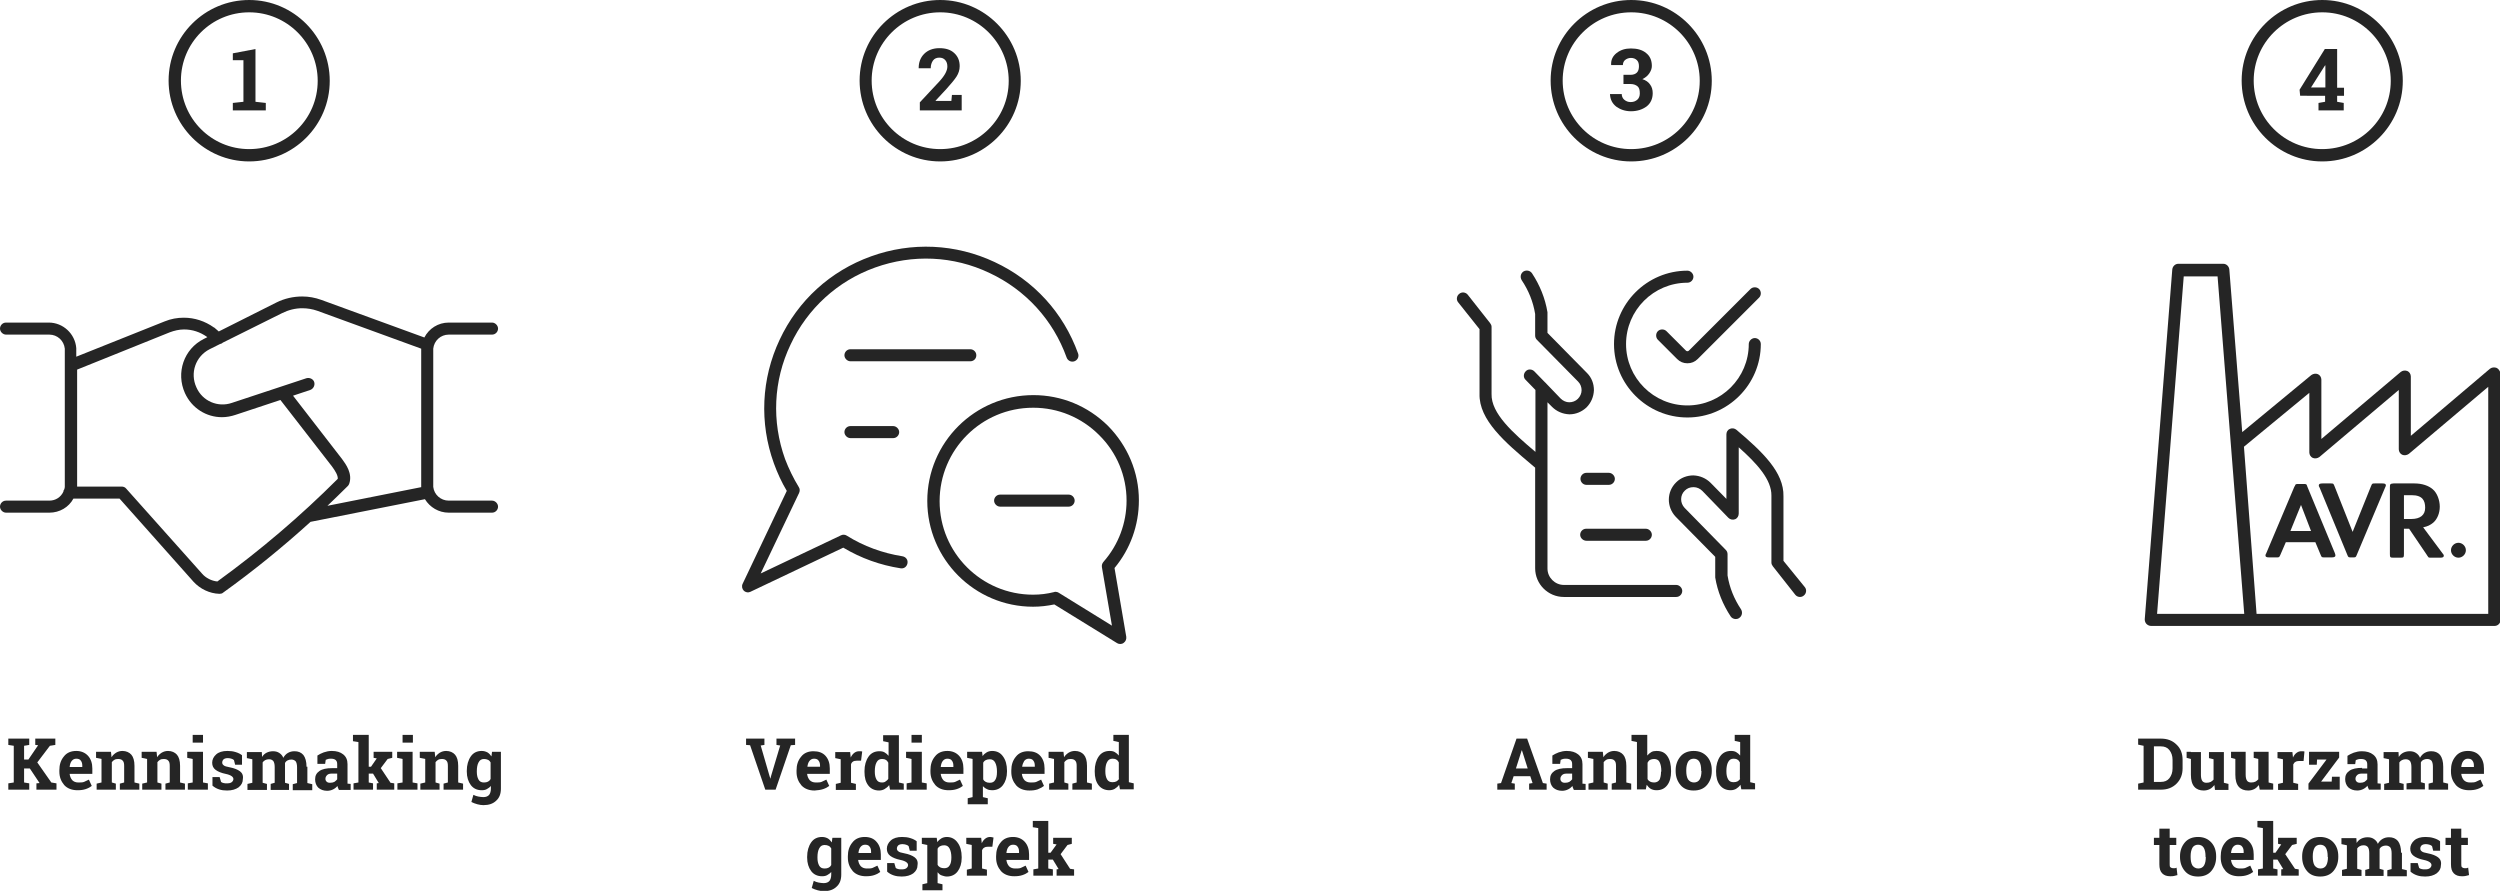 <svg xmlns="http://www.w3.org/2000/svg" xmlns:xlink="http://www.w3.org/1999/xlink" id="Laag_1" x="0px" y="0px" viewBox="0 0 871.9 310.7" style="enable-background:new 0 0 871.9 310.7;" xml:space="preserve"><style type="text/css">	.st0{fill:#252525;}</style><g>	<path class="st0" d="M17.2,178.8c3.6,0,6.8-1.9,8.4-4.9h16.1l25.8,29c2.3,2.5,5.6,4.1,9,4.2c0,0,0,0,0.1,0c0.4,0,0.9-0.1,1.2-0.4  c10.6-7.6,20.8-15.9,30.5-24.7l39.9-7.9c1.7,2.8,4.8,4.7,8.3,4.7c0,0,0,0,0,0h15.1c1.2,0,2.1-1,2.1-2.1s-1-2.1-2.1-2.1h-15.1  c0,0,0,0,0,0c-2.8,0-5.1-2.1-5.4-4.8v-48.2c0.3-2.8,2.6-4.9,5.4-4.9c0,0,0,0,0,0h15.1c1.2,0,2.1-1,2.1-2.1s-1-2.1-2.1-2.1h-15.1  c0,0,0,0,0,0c-3.7,0-6.9,2.1-8.5,5.2l-35.9-13.1c-2.2-0.8-4.4-1.2-6.7-1.2c-3.1,0-6.2,0.7-9,2.1l-20.1,10.1l-1.5-1.3  c0,0-0.1-0.1-0.2-0.1c-3.1-2.2-6.7-3.4-10.5-3.4c-2.3,0-4.5,0.4-6.7,1.3l-30.8,12.3v-2.8c0-0.1,0-0.1,0-0.2c-0.4-5-4.6-8.9-9.6-8.9  c0,0,0,0,0,0H2.1c-1.2,0-2.1,1-2.1,2.1s1,2.1,2.1,2.1h15.1c0,0,0,0,0,0c2.8,0,5.1,2.1,5.4,4.9v5.8c0,0,0,0,0,0v42.4  c0,0.3-0.1,0.6-0.2,0.9c-0.2,0.2-0.3,0.5-0.3,0.8c-0.9,1.9-2.7,3.1-4.9,3.1c0,0,0,0,0,0H2.1c-1.2,0-2.1,1-2.1,2.1s1,2.1,2.1,2.1  H17.2C17.2,178.8,17.2,178.8,17.2,178.8z M98.4,109.2c2.2-1.1,4.6-1.7,7-1.7c1.8,0,3.6,0.3,5.3,0.9l36.2,13.2v48.1  c0,0.1,0,0.1,0,0.2c0,0,0,0,0,0l-32.7,6.5c2.4-2.3,4.8-4.6,7.1-6.9c0.2-0.2,0.4-0.5,0.5-0.8c1.2-3.5-1.1-6.7-2.5-8.6l-17.1-22.1  l6-2c1.1-0.4,1.7-1.6,1.4-2.7s-1.6-1.7-2.7-1.4l-26,8.6c-4.9,1.7-10.3-0.6-12.4-5.4c-2.3-5-0.3-10.8,4.6-13.3l3.6-1.8  c0.4-0.1,0.7-0.2,1-0.5L98.4,109.2z M59.2,115.9c1.6-0.6,3.3-1,5-1c0,0,0,0,0,0c2.9,0,5.6,0.9,8,2.6l0.1,0.1l-1.2,0.6  c-7,3.5-9.8,11.8-6.6,18.9c2.4,5.3,7.5,8.4,12.9,8.4c1.6,0,3.2-0.3,4.7-0.8l15.7-5.2l18,23.2c1.1,1.5,2.1,3.1,2,4.3  c-13,13-27.1,25-42,35.8c-2-0.2-4-1.2-5.3-2.7l-26.5-29.7c-0.4-0.5-1-0.7-1.6-0.7H26.9v-40.8L59.2,115.9z"></path>	<polygon class="st0" points="84.9,35.5 81.2,35.9 81.2,38.5 92.7,38.5 92.7,35.9 89.1,35.5 89.1,17.1 81.2,18.6 81.2,21 84.9,21    "></polygon>	<path class="st0" d="M86.9,56.3c15.5,0,28.1-12.6,28.1-28.1S102.4,0,86.9,0S58.8,12.6,58.8,28.1S71.4,56.3,86.9,56.3z M86.9,4.3  c13.2,0,23.9,10.7,23.9,23.9S100.1,52,86.9,52S63.1,41.3,63.1,28.1S73.8,4.3,86.9,4.3z"></path>	<path class="st0" d="M324.6,23.8c0-1.1,0.3-2,0.8-2.7c0.5-0.7,1.3-1,2.2-1c0.9,0,1.6,0.3,2.1,0.9c0.5,0.6,0.7,1.3,0.7,2.2  c0,0.7-0.2,1.4-0.6,2.2c-0.4,0.8-1.1,1.8-2.1,2.9l-6.9,7.4v2.8h14.6v-5.4H332l-0.2,2.1h-5.5l0-0.1l3.8-4.1c1.6-1.8,2.8-3.2,3.5-4.3  c0.7-1.1,1.1-2.3,1.1-3.6c0-1.9-0.6-3.4-1.9-4.6s-3-1.7-5.2-1.7c-2.2,0-4,0.7-5.3,2s-1.9,3-1.9,4.9l0,0.1H324.6z"></path>	<path class="st0" d="M327.9,56.3c15.5,0,28.1-12.6,28.1-28.1S343.4,0,327.9,0s-28.1,12.6-28.1,28.1S312.4,56.3,327.9,56.3z   M327.9,4.3c13.2,0,23.9,10.7,23.9,23.9S341.1,52,327.9,52s-23.9-10.7-23.9-23.9S314.8,4.3,327.9,4.3z"></path>	<path class="st0" d="M563.7,37.2c1.4,1,3.1,1.6,5.1,1.6c2.2,0,4-0.6,5.5-1.7c1.4-1.1,2.1-2.7,2.1-4.6c0-1.2-0.3-2.2-0.9-3  c-0.6-0.9-1.5-1.5-2.7-1.9c1-0.5,1.8-1.1,2.4-2s0.9-1.7,0.9-2.6c0-2-0.7-3.5-2-4.5c-1.3-1.1-3.1-1.6-5.3-1.6c-2,0-3.6,0.5-5,1.6  s-2,2.5-1.9,4.1l0,0.1h4.1c0-0.8,0.3-1.4,0.8-1.8s1.2-0.7,2-0.7c0.9,0,1.6,0.3,2.1,0.8s0.7,1.2,0.7,2.1c0,0.9-0.2,1.7-0.7,2.2  c-0.5,0.5-1.2,0.8-2.3,0.8h-2.4v3.2h2.4c1.1,0,1.9,0.3,2.5,0.8c0.6,0.5,0.8,1.3,0.8,2.5c0,0.9-0.3,1.7-0.9,2.2  c-0.6,0.5-1.3,0.8-2.3,0.8c-0.9,0-1.6-0.3-2.2-0.8c-0.6-0.5-0.9-1.2-0.9-2h-4.1l0,0.1C561.6,34.7,562.3,36.1,563.7,37.2z"></path>	<path class="st0" d="M568.9,56.3c15.5,0,28.1-12.6,28.1-28.1S584.4,0,568.9,0s-28.1,12.6-28.1,28.1S553.4,56.3,568.9,56.3z   M568.9,4.3c13.2,0,23.9,10.7,23.9,23.9S582.1,52,568.9,52s-23.9-10.7-23.9-23.9S555.8,4.3,568.9,4.3z"></path>	<path class="st0" d="M810.9,33.4v2.1l-2.3,0.4v2.6h8.8v-2.6l-2.3-0.4v-2.1h2.4v-2.8h-2.4V17.1h-4.3L802,31.3l0.2,2.1H810.9z   M810.5,23.4l0.4-0.6l0.1,0v7.7H806L810.5,23.4z"></path>	<path class="st0" d="M809.9,56.3c15.5,0,28.1-12.6,28.1-28.1S825.4,0,809.9,0s-28.1,12.6-28.1,28.1S794.4,56.3,809.9,56.3z   M809.9,4.3c13.2,0,23.9,10.7,23.9,23.9S823.1,52,809.9,52s-23.9-10.7-23.9-23.9S796.8,4.3,809.9,4.3z"></path>	<path class="st0" d="M261.7,206.4l32.4-15.4c6.2,3.7,12.9,6.1,20,7.2c1.2,0.2,2.2-0.6,2.4-1.8s-0.6-2.2-1.8-2.4  c-6.9-1.1-13.5-3.5-19.4-7.2c-0.6-0.4-1.4-0.4-2-0.1L265.3,200l13.4-28.1c0.3-0.7,0.3-1.4-0.1-2c-1.9-3.1-3.5-6.4-4.8-9.8  c-4.7-13.1-4.1-27.3,1.9-39.9c5.9-12.6,16.4-22.2,29.5-26.9c13.1-4.7,27.3-4.1,39.9,1.9c12.6,5.9,22.2,16.4,26.9,29.5  c0.4,1.1,1.6,1.7,2.7,1.3c1.1-0.4,1.7-1.6,1.3-2.7c-5.1-14.2-15.4-25.5-29.1-31.9c-13.6-6.4-29-7.1-43.1-2  c-14.2,5.1-25.5,15.4-31.9,29.1c-6.4,13.6-7.1,29-2,43.1c1.2,3.3,2.7,6.6,4.5,9.6l-15.4,32.4c-0.4,0.8-0.2,1.8,0.4,2.4  c0.4,0.4,1,0.6,1.5,0.6C261.1,206.6,261.4,206.5,261.7,206.4z"></path>	<path class="st0" d="M340.5,123.9c0-1.2-1-2.1-2.1-2.1h-41.8c-1.2,0-2.1,1-2.1,2.1s1,2.1,2.1,2.1h41.8  C339.6,126,340.5,125.1,340.5,123.9z"></path>	<path class="st0" d="M296.6,148.6c-1.2,0-2.1,1-2.1,2.1s1,2.1,2.1,2.1h14.9c1.2,0,2.1-1,2.1-2.1s-1-2.1-2.1-2.1H296.6z"></path>	<path class="st0" d="M360.4,137.8C360.4,137.8,360.4,137.8,360.4,137.8c-20.4,0-37,16.5-37,36.9c0,20.3,16.5,36.9,36.9,36.9  c2.5,0,5-0.3,7.4-0.8l21.9,13.5c0.3,0.2,0.7,0.3,1.1,0.3c0.4,0,0.8-0.1,1.2-0.4c0.7-0.5,1-1.3,0.9-2.1l-4.1-24  c5.5-6.6,8.5-14.9,8.5-23.6c0-9.8-3.9-19-10.8-26C379.4,141.6,370.2,137.8,360.4,137.8z M384.8,196c-0.4,0.5-0.6,1.1-0.5,1.8  l3.5,20.4l-18.6-11.5c-0.3-0.2-0.7-0.3-1.1-0.3c-0.2,0-0.3,0-0.5,0.1c-2.4,0.6-4.8,0.9-7.3,0.9c-18,0-32.6-14.6-32.6-32.6  s14.6-32.6,32.6-32.6c0,0,0.1,0,0.1,0c8.6,0,16.8,3.4,22.9,9.5c6.2,6.1,9.6,14.3,9.6,22.9C392.9,182.4,390.1,190,384.8,196z"></path>	<path class="st0" d="M372.7,172.5h-23.9c-1.2,0-2.1,1-2.1,2.1s1,2.1,2.1,2.1h23.9c1.2,0,2.1-1,2.1-2.1S373.9,172.5,372.7,172.5z"></path>	<path class="st0" d="M534.1,162l1.3,1.1v35.1c0,5.5,4.5,10,10,10h39.2c1.2,0,2.1-1,2.1-2.1s-1-2.1-2.1-2.1h-39.2  c-3.1,0-5.7-2.6-5.7-5.7v-58l1.6,1.6c1.6,1.6,3.7,2.5,6,2.6c0,0,0.1,0,0.1,0c2.2,0,4.3-0.9,5.9-2.4c1.6-1.6,2.5-3.7,2.6-6  c0-2.3-0.8-4.4-2.4-6l-13.8-14v-6.8c0-0.1,0-0.2,0-0.4c-0.8-4.9-2.7-9.5-5.4-13.6c-0.7-1-2-1.2-3-0.6c-1,0.7-1.2,2-0.6,3  c2.4,3.6,4,7.5,4.7,11.8v7.5c0,0.6,0.2,1.1,0.6,1.5l14.4,14.6c0.8,0.8,1.2,1.9,1.2,3c0,1.1-0.5,2.2-1.3,3c-0.8,0.8-1.9,1.2-3,1.2  c-1.1,0-2.2-0.5-3-1.3l-5-5.2c-0.1-0.2-0.3-0.3-0.4-0.4l-3.8-3.9c-0.8-0.8-2.2-0.9-3,0c-0.8,0.8-0.9,2.2,0,3l3.4,3.5v21.6  c-7.8-6.6-15.5-13.4-15.3-20.2V114c0-0.5-0.2-0.9-0.5-1.3l-7.8-9.9c-0.7-0.9-2.1-1.1-3-0.3c-0.9,0.7-1.1,2.1-0.3,3l7.4,9.3l0,22.5  C515.7,146.5,525.1,154.4,534.1,162z"></path>	<path class="st0" d="M622,195.6l0-22.5c0.2-8.4-7.3-15.5-16.4-23.2c-0.6-0.5-1.5-0.7-2.3-0.3c-0.8,0.3-1.2,1.1-1.2,1.9v22.5  l-5.5-5.6c-1.6-1.6-3.7-2.5-6-2.6c-2.2,0-4.4,0.8-6,2.4c-3.4,3.3-3.4,8.6-0.2,12l13.8,14v6.8c0,0.1,0,0.2,0,0.4  c0.8,4.9,2.7,9.5,5.4,13.6c0.4,0.6,1.1,0.9,1.8,0.9c0.4,0,0.8-0.1,1.2-0.4c1-0.7,1.2-2,0.6-3c-2.4-3.6-4-7.5-4.7-11.8v-7.4  c0-0.6-0.2-1.1-0.6-1.5l-14.4-14.7c-1.6-1.7-1.6-4.4,0.1-6c0.8-0.8,1.8-1.2,3-1.2c0,0,0,0,0.1,0c1.1,0,2.2,0.5,3,1.3l9.1,9.4  c0.6,0.6,1.5,0.8,2.3,0.5c0.8-0.3,1.3-1.1,1.3-2v-23.1c6.4,5.7,11.5,11.3,11.4,16.9v23.3c0,0.5,0.2,0.9,0.5,1.3l7.8,9.9  c0.7,0.9,2.1,1.1,3,0.3c0.9-0.7,1.1-2.1,0.3-3L622,195.6z"></path>	<path class="st0" d="M553.3,188.6H574c1.2,0,2.1-1,2.1-2.1s-1-2.1-2.1-2.1h-20.8c-1.2,0-2.1,1-2.1,2.1S552.1,188.6,553.3,188.6z"></path>	<path class="st0" d="M553.3,169.1h7.8c1.2,0,2.1-1,2.1-2.1s-1-2.1-2.1-2.1h-7.8c-1.2,0-2.1,1-2.1,2.1S552.1,169.1,553.3,169.1z"></path>	<path class="st0" d="M614.1,120c0-1.2-1-2.1-2.1-2.1s-2.1,1-2.1,2.1c0,11.8-9.6,21.4-21.4,21.4c-11.8,0-21.4-9.6-21.4-21.4  s9.6-21.4,21.4-21.4c1.2,0,2.1-1,2.1-2.1s-1-2.1-2.1-2.1c-14.1,0-25.6,11.5-25.6,25.6c0,14.1,11.5,25.6,25.6,25.6  S614.1,134.1,614.1,120z"></path>	<path class="st0" d="M587.9,122.2C587.9,122.2,587.9,122.2,587.9,122.2C587.9,122.2,587.9,122.2,587.9,122.2l-6.7-6.7  c-0.8-0.8-2.2-0.8-3,0c-0.8,0.8-0.8,2.2,0,3l6.7,6.7c0,0,0,0,0,0c1,1,2.2,1.5,3.6,1.5c0,0,0,0,0,0c1.4,0,2.6-0.5,3.6-1.5l21.4-21.4  c0.8-0.8,0.8-2.2,0-3c-0.8-0.8-2.2-0.8-3,0l-21.4,21.4C588.8,122.6,588.2,122.6,587.9,122.2z"></path>	<path class="st0" d="M870.7,128.3c-0.8-0.3-1.6-0.2-2.3,0.3L840.8,152v-20.7c0-0.8-0.5-1.6-1.2-1.9c-0.8-0.3-1.6-0.2-2.3,0.3  l-27.7,23.4v-20.7c0-0.8-0.5-1.6-1.2-1.9s-1.6-0.2-2.3,0.3L782,150.7L777.5,94c-0.1-1.1-1-2-2.1-2h-15.7c-1.1,0-2,0.9-2.1,2  l-9.6,122c0,0.6,0.2,1.2,0.6,1.6s1,0.7,1.6,0.7h35h84.8c1.2,0,2.1-1,2.1-2.1v-86C871.9,129.4,871.4,128.6,870.7,128.3z   M752.3,214.1l9.3-117.7h11.8l9.3,117.7H752.3z M867.7,214.1H787l-4.4-58.3l22.8-18.8v20.8c0,0.8,0.5,1.6,1.2,1.9  c0.7,0.3,1.6,0.2,2.3-0.3l27.7-23.4v20.7c0,0.8,0.5,1.6,1.2,1.9c0.7,0.3,1.6,0.2,2.3-0.3l27.7-23.4V214.1z"></path>	<path class="st0" d="M804.7,169.7l-0.1-0.3c-0.2-0.6-0.3-0.6-1.3-0.6h-1.6c-1,0-1.1,0-1.3,0.6c0,0.1-0.1,0.2-0.2,0.3l-9.8,23.2  c-0.3,0.6-0.3,0.6-0.3,0.8c0,0.5,0.3,0.7,1.3,0.7h2.5c1,0,1,0,1.4-0.9l1.9-4.4h10.3l1.8,4.3c0.4,1,0.4,1,1.4,1h2.5  c0.9,0,1.3-0.2,1.3-0.7c0-0.2-0.1-0.5-0.2-0.8L804.7,169.7z M798.8,185.2l3.7-9.1l3.5,9.1H798.8z"></path>	<path class="st0" d="M830.9,168.6h-2.6c-1,0-1,0-1.4,1l-6.4,15.9l-6.3-15.9c-0.4-1-0.4-1-1.4-1H810c-0.9,0-1.3,0.2-1.3,0.7  c0,0.2,0,0.3,0.3,0.8l9.6,23.3c0.4,1,0.4,1,1.4,1h0.6c1,0,1,0,1.4-1l9.8-23.3c0.2-0.5,0.3-0.6,0.3-0.8  C832.1,168.8,831.8,168.6,830.9,168.6z"></path>	<path class="st0" d="M833.5,170v23.2c0,1.2,0.1,1.3,1.3,1.3h2.3c1.2,0,1.3-0.1,1.3-1.3v-8.8h1.8l6.3,9.3c0,0.1,0.1,0.2,0.2,0.3  c0.3,0.5,0.3,0.5,1.3,0.5h3c1,0,1.3-0.2,1.3-0.7c0-0.3-0.1-0.4-0.5-0.9l-6.7-9c1.6-0.3,2.5-0.8,3.5-1.6c1.4-1.2,2.3-3.3,2.3-5.6  c0-2.2-0.9-4.8-2.5-6.1c-1.4-1.2-3.6-2-6.4-2h-7.2C833.6,168.7,833.5,168.8,833.5,170z M838.4,172.7h2.7c3.8,0,4.7,1.9,4.7,4.4  c0,2.5-1.7,3.9-4.8,3.9h-2.6V172.7z"></path>	<path class="st0" d="M857.4,194.5c1.4,0,2.6-1.2,2.6-2.6c0-1.4-1.2-2.6-2.6-2.6c-1.4,0-2.6,1.2-2.6,2.6  C854.8,193.3,856,194.5,857.4,194.5z"></path>	<polygon class="st0" points="13,265.9 17.4,260.1 19.3,259.8 19.3,257.6 12.3,257.6 12.3,259.8 13.3,259.9 9.9,264.9 8.4,264.9   8.4,260.1 10.2,259.8 10.2,257.6 2.9,257.6 2.9,259.8 4.8,260.1 4.8,272.9 2.9,273.2 2.9,275.4 10.2,275.4 10.2,273.2 8.4,272.9   8.4,268 10.4,268 13.8,273.1 12.7,273.2 12.7,275.4 19.7,275.4 19.7,273.2 17.9,272.9  "></polygon>	<path class="st0" d="M26.6,261.9c-1.8,0-3.3,0.6-4.3,1.9c-1.1,1.3-1.6,2.9-1.6,4.8v0.5c0,1.9,0.6,3.4,1.7,4.7  c1.1,1.2,2.7,1.8,4.6,1.8c1.1,0,2-0.1,2.9-0.4c0.9-0.3,1.6-0.7,2.1-1.1l-1-2.2c-0.6,0.3-1.2,0.6-1.7,0.8c-0.5,0.2-1.2,0.2-2,0.2  c-0.9,0-1.6-0.3-2.1-0.8c-0.5-0.6-0.8-1.3-0.9-2.1l0-0.1h7.9v-1.9c0-1.8-0.5-3.3-1.5-4.4C29.7,262.5,28.3,261.9,26.6,261.9z   M28.7,267.5h-4.4l0-0.1c0.1-0.8,0.3-1.5,0.7-2c0.4-0.5,0.9-0.8,1.6-0.8c0.7,0,1.3,0.2,1.6,0.7c0.4,0.5,0.5,1.1,0.5,1.8V267.5z"></path>	<path class="st0" d="M46.9,267.1c0-1.8-0.4-3.1-1.1-3.9s-1.8-1.3-3.1-1.3c-0.8,0-1.5,0.2-2.2,0.6c-0.6,0.4-1.2,0.9-1.6,1.6  l-0.2-1.9h-5.2v2.1l1.9,0.4v8.2l-1.7,0.4v2.1h6.7v-2.1l-1.4-0.4v-7.1c0.3-0.4,0.6-0.6,0.9-0.8s0.8-0.3,1.3-0.3  c0.7,0,1.3,0.2,1.6,0.6c0.4,0.4,0.5,1,0.5,1.9v5.7l-1.5,0.4v2.1h6.8v-2.1l-1.7-0.4V267.1z"></path>	<path class="st0" d="M62.8,267.1c0-1.8-0.4-3.1-1.1-3.9s-1.8-1.3-3.1-1.3c-0.8,0-1.5,0.2-2.2,0.6c-0.6,0.4-1.2,0.9-1.6,1.6  l-0.2-1.9h-5.2v2.1l1.9,0.4v8.2l-1.7,0.4v2.1h6.7v-2.1l-1.4-0.4v-7.1c0.3-0.4,0.6-0.6,0.9-0.8s0.8-0.3,1.3-0.3  c0.7,0,1.3,0.2,1.6,0.6c0.4,0.4,0.5,1,0.5,1.9v5.7l-1.5,0.4v2.1h6.8v-2.1l-1.7-0.4V267.1z"></path>	<rect x="67.2" y="256.3" class="st0" width="3.6" height="2.7"></rect>	<polygon class="st0" points="70.8,262.2 65.3,262.2 65.3,264.3 67.2,264.7 67.2,272.9 65.5,273.2 65.5,275.4 72.5,275.4   72.5,273.2 70.8,272.9  "></polygon>	<path class="st0" d="M83.7,269c-0.8-0.6-2-1.1-3.6-1.4c-1.1-0.2-1.8-0.4-2.1-0.7c-0.4-0.3-0.5-0.6-0.5-1c0-0.4,0.2-0.8,0.5-1.1  c0.4-0.3,0.9-0.4,1.5-0.4c0.4,0,0.9,0.1,1.2,0.2c0.4,0.1,0.7,0.3,0.9,0.5l0.4,1.6h2.4l0-3.3c-0.5-0.4-1.2-0.8-2.2-1.1  c-0.9-0.3-1.9-0.4-2.9-0.4c-1.7,0-3,0.4-3.9,1.2c-0.9,0.8-1.4,1.8-1.4,2.9c0,1.1,0.4,1.9,1.2,2.5c0.8,0.6,2,1.1,3.5,1.4  c1,0.2,1.7,0.5,2.1,0.8c0.4,0.3,0.6,0.6,0.6,1c0,0.4-0.2,0.8-0.6,1.1c-0.4,0.3-0.9,0.4-1.7,0.4c-0.4,0-0.8,0-1.1-0.1  c-0.4-0.1-0.7-0.2-0.9-0.4l-0.5-1.7h-2.5l0,3c0.7,0.6,1.4,1,2.3,1.3s1.8,0.4,2.8,0.4c1.7,0,3-0.4,4-1.1c1-0.8,1.5-1.7,1.5-2.9  C84.9,270.5,84.5,269.6,83.7,269z"></path>	<path class="st0" d="M106.9,267.4c0-1.8-0.4-3.2-1.1-4.1c-0.8-0.9-1.8-1.3-3.1-1.3c-0.9,0-1.6,0.2-2.3,0.6c-0.7,0.4-1.2,1-1.6,1.7  c-0.3-0.8-0.8-1.3-1.4-1.7c-0.6-0.4-1.3-0.6-2.2-0.6c-0.8,0-1.6,0.2-2.2,0.5s-1.2,0.8-1.6,1.5l-0.1-1.7h-5.2v2.1l1.9,0.4v8.2  l-1.7,0.4v2.1h6.8v-2.1l-1.5-0.4v-7.1c0.2-0.3,0.5-0.6,0.9-0.8c0.4-0.2,0.8-0.3,1.3-0.3c0.7,0,1.1,0.2,1.5,0.6  c0.3,0.4,0.5,1.1,0.5,2.1v5.5l-1.4,0.4v2.1h6.4v-2.1l-1.4-0.4v-6.2c0-0.1,0-0.2,0-0.3c0-0.1,0-0.2,0-0.4c0.2-0.4,0.5-0.7,0.9-0.9  c0.4-0.2,0.8-0.3,1.3-0.3c0.6,0,1.1,0.2,1.5,0.6c0.3,0.4,0.5,1.1,0.5,2.1v5.5l-1.5,0.4v2.1h6.8v-2.1l-1.7-0.4V267.4z"></path>	<path class="st0" d="M121.2,272.6c0-0.2,0-0.4,0-0.6v-5.5c0-1.5-0.5-2.6-1.5-3.4c-1-0.8-2.3-1.2-4-1.2c-1,0-1.9,0.2-2.8,0.5  c-0.8,0.3-1.6,0.7-2.2,1.1l0,2.9h2.7l0.2-1.4c0.2-0.1,0.5-0.2,0.8-0.3c0.3-0.1,0.7-0.1,1.1-0.1c0.7,0,1.3,0.2,1.6,0.5  c0.4,0.4,0.5,0.8,0.5,1.5v1.3h-1.8c-1.9,0-3.4,0.3-4.4,1c-1,0.7-1.5,1.6-1.5,2.9c0,1.2,0.4,2.2,1.1,2.9c0.8,0.7,1.8,1.1,3.1,1.1  c0.8,0,1.5-0.2,2.1-0.5c0.6-0.3,1.1-0.7,1.5-1.2c0,0.2,0.1,0.5,0.2,0.7c0.1,0.2,0.2,0.5,0.3,0.7h4.1v-2.1l-1.1-0.1  C121.2,272.9,121.2,272.8,121.2,272.6z M117.6,271.8c-0.2,0.3-0.6,0.6-1,0.9c-0.4,0.2-0.9,0.3-1.5,0.3c-0.5,0-0.9-0.1-1.2-0.4  c-0.3-0.3-0.4-0.6-0.4-1c0-0.5,0.2-0.9,0.6-1.3s1-0.5,1.7-0.5h1.8V271.8z"></path>	<polygon class="st0" points="132.8,267.9 135.2,264.7 136.8,264.3 136.8,262.2 130.3,262.2 130.3,264.3 131.4,264.5 129.4,267.4   128.6,267.4 128.6,256.3 123.1,256.3 123.1,258.5 125,258.8 125,272.9 123.3,273.2 123.3,275.4 130.1,275.4 130.1,273.2   128.6,272.9 128.6,269.8 130.1,269.8 132.1,273.1 131.4,273.2 131.4,275.4 137.5,275.4 137.5,273.2 136.2,273  "></polygon>	<rect x="140.4" y="256.3" class="st0" width="3.6" height="2.7"></rect>	<polygon class="st0" points="143.9,262.2 138.5,262.2 138.5,264.3 140.4,264.7 140.4,272.9 138.6,273.2 138.6,275.4 145.6,275.4   145.6,273.2 143.9,272.9  "></polygon>	<path class="st0" d="M159.8,267.1c0-1.8-0.4-3.1-1.1-3.9s-1.8-1.3-3.1-1.3c-0.8,0-1.5,0.2-2.2,0.6c-0.6,0.4-1.2,0.9-1.6,1.6  l-0.2-1.9h-5.2v2.1l1.9,0.4v8.2l-1.7,0.4v2.1h6.7v-2.1l-1.4-0.4v-7.1c0.3-0.4,0.6-0.6,0.9-0.8s0.8-0.3,1.3-0.3  c0.7,0,1.3,0.2,1.6,0.6c0.4,0.4,0.5,1,0.5,1.9v5.7l-1.5,0.4v2.1h6.8v-2.1l-1.7-0.4V267.1z"></path>	<path class="st0" d="M171.4,263.8c-0.4-0.6-0.9-1.1-1.4-1.4c-0.6-0.3-1.2-0.5-2-0.5c-1.6,0-2.9,0.6-3.8,1.9c-0.9,1.3-1.4,3-1.4,5  v0.3c0,1.9,0.5,3.5,1.4,4.7c0.9,1.2,2.2,1.8,3.8,1.8c0.7,0,1.3-0.1,1.8-0.4c0.5-0.3,1-0.6,1.4-1.1v0.9c0,0.9-0.2,1.7-0.6,2.2  c-0.4,0.5-1.1,0.8-2,0.8c-0.6,0-1.2-0.1-1.8-0.2s-1.1-0.3-1.7-0.6l-0.7,2.5c0.6,0.3,1.3,0.6,2.1,0.8c0.7,0.2,1.5,0.3,2.1,0.3  c1.9,0,3.4-0.5,4.5-1.6c1.1-1,1.6-2.4,1.6-4.2v-12.8h-3.1L171.4,263.8z M171.1,271.7c-0.2,0.4-0.5,0.7-0.9,0.9  c-0.4,0.2-0.8,0.3-1.4,0.3c-0.9,0-1.5-0.3-1.9-1c-0.4-0.7-0.6-1.6-0.6-2.7v-0.3c0-1.2,0.2-2.3,0.6-3c0.4-0.8,1-1.2,1.9-1.2  c0.5,0,1,0.1,1.4,0.3c0.4,0.2,0.7,0.5,0.9,0.9V271.7z"></path>	<polygon class="st0" points="270.8,259.8 272.1,260 268.9,270.7 268.7,271.6 268.7,271.6 268.4,270.7 265.3,260 266.6,259.8   266.6,257.6 260.2,257.6 260.2,259.8 261.6,259.9 266.9,275.4 270.5,275.4 275.8,259.9 277.3,259.8 277.3,257.6 270.8,257.6  "></polygon>	<path class="st0" d="M287.1,275.2c0.9-0.3,1.6-0.7,2.1-1.1l-1-2.2c-0.6,0.3-1.2,0.6-1.7,0.8c-0.5,0.2-1.2,0.2-2,0.2  c-0.9,0-1.6-0.3-2.1-0.8c-0.5-0.6-0.8-1.3-0.9-2.1l0-0.1h7.9v-1.9c0-1.8-0.5-3.3-1.5-4.4c-1-1.1-2.4-1.6-4.2-1.6  c-1.8,0-3.3,0.6-4.3,1.9c-1.1,1.3-1.6,2.9-1.6,4.8v0.5c0,1.9,0.6,3.4,1.7,4.7c1.1,1.2,2.7,1.8,4.6,1.8  C285.3,275.6,286.2,275.5,287.1,275.2z M282.3,265.4c0.4-0.5,0.9-0.8,1.6-0.8c0.7,0,1.3,0.2,1.6,0.7c0.4,0.5,0.5,1.1,0.5,1.8v0.3  h-4.4l0-0.1C281.7,266.6,281.9,265.9,282.3,265.4z"></path>	<path class="st0" d="M297.5,265.6c0.3-0.2,0.8-0.3,1.3-0.3l1.5,0l0.4-3.2c-0.1,0-0.3-0.1-0.5-0.1c-0.2,0-0.4,0-0.6,0  c-0.6,0-1.2,0.2-1.7,0.6s-0.9,0.9-1.2,1.6l-0.2-1.9h-5.2v2.1l1.9,0.4v8.2l-1.7,0.4v2.1h7v-2.1l-1.7-0.4v-6.4  C296.9,266.1,297.2,265.8,297.5,265.6z"></path>	<path class="st0" d="M310.1,273.8l0.3,1.6h4.8v-2.1l-1.7-0.4v-16.5h-3.6H308v2.1l1.9,0.4v4.7c-0.4-0.5-0.9-0.9-1.4-1.2  s-1.1-0.4-1.8-0.4c-1.6,0-2.9,0.6-3.8,1.9c-0.9,1.3-1.4,3-1.4,5v0.3c0,2,0.4,3.5,1.3,4.7c0.9,1.2,2.2,1.8,3.8,1.8  c0.7,0,1.4-0.2,1.9-0.5S309.7,274.4,310.1,273.8z M307.6,272.9c-0.9,0-1.5-0.3-1.9-1c-0.4-0.7-0.6-1.6-0.6-2.7v-0.3  c0-1.2,0.2-2.3,0.6-3c0.4-0.8,1-1.2,1.9-1.2c0.5,0,1,0.1,1.3,0.3c0.4,0.2,0.7,0.6,0.9,1v5.6c-0.2,0.4-0.6,0.7-0.9,0.9  C308.6,272.8,308.1,272.9,307.6,272.9z"></path>	<rect x="317.9" y="256.3" class="st0" width="3.6" height="2.7"></rect>	<polygon class="st0" points="316.2,273.2 316.2,275.4 323.2,275.4 323.2,273.2 321.5,272.9 321.5,262.2 316,262.2 316,264.3   317.9,264.7 317.9,272.9  "></polygon>	<path class="st0" d="M330.4,261.9c-1.8,0-3.3,0.6-4.3,1.9c-1.1,1.3-1.6,2.9-1.6,4.8v0.5c0,1.9,0.6,3.4,1.7,4.7  c1.1,1.2,2.7,1.8,4.6,1.8c1.1,0,2-0.1,2.9-0.4c0.9-0.3,1.6-0.7,2.1-1.1l-1-2.2c-0.6,0.3-1.2,0.6-1.7,0.8c-0.5,0.2-1.2,0.2-2,0.2  c-0.9,0-1.6-0.3-2.1-0.8c-0.5-0.6-0.8-1.3-0.9-2.1l0-0.1h7.9v-1.9c0-1.8-0.5-3.3-1.5-4.4C333.5,262.5,332.1,261.9,330.4,261.9z   M332.5,267.5h-4.4l0-0.1c0.1-0.8,0.3-1.5,0.7-2c0.4-0.5,0.9-0.8,1.6-0.8c0.7,0,1.3,0.2,1.6,0.7c0.4,0.5,0.5,1.1,0.5,1.8V267.5z"></path>	<path class="st0" d="M344.2,275.2c0.5,0.3,1.2,0.4,1.8,0.4c1.6,0,2.9-0.6,3.8-1.8s1.4-2.8,1.4-4.7v-0.3c0-2.1-0.5-3.8-1.4-5  c-0.9-1.3-2.2-1.9-3.8-1.9c-0.7,0-1.4,0.2-1.9,0.5c-0.5,0.3-1,0.7-1.4,1.3l-0.2-1.5h-5.2v2.1l1.9,0.4v13.3l-1.7,0.4v2.1h7v-2.1  l-1.7-0.4v-3.8C343.2,274.6,343.7,275,344.2,275.2z M342.9,266c0.2-0.4,0.5-0.7,0.9-0.9c0.4-0.2,0.8-0.3,1.4-0.3  c0.9,0,1.5,0.4,1.9,1.2c0.4,0.8,0.6,1.8,0.6,3v0.3c0,1.2-0.2,2.1-0.6,2.7c-0.4,0.7-1,1-1.9,1c-0.6,0-1-0.1-1.4-0.3  c-0.4-0.2-0.7-0.5-0.9-0.9V266z"></path>	<path class="st0" d="M364.1,274.1l-1-2.2c-0.6,0.3-1.2,0.6-1.7,0.8c-0.5,0.2-1.2,0.2-2,0.2c-0.9,0-1.6-0.3-2.1-0.8  c-0.5-0.6-0.8-1.3-0.9-2.1l0-0.1h7.9v-1.9c0-1.8-0.5-3.3-1.5-4.4c-1-1.1-2.4-1.6-4.2-1.6c-1.8,0-3.3,0.6-4.3,1.9  c-1.1,1.3-1.6,2.9-1.6,4.8v0.5c0,1.9,0.6,3.4,1.7,4.7c1.1,1.2,2.7,1.8,4.6,1.8c1.1,0,2-0.1,2.9-0.4  C362.9,274.9,363.6,274.5,364.1,274.1z M357.2,265.4c0.4-0.5,0.9-0.8,1.6-0.8c0.7,0,1.3,0.2,1.6,0.7c0.4,0.5,0.5,1.1,0.5,1.8v0.3  h-4.4l0-0.1C356.6,266.6,356.9,265.9,357.2,265.4z"></path>	<path class="st0" d="M379.1,267.1c0-1.8-0.4-3.1-1.1-3.9s-1.8-1.3-3.1-1.3c-0.8,0-1.5,0.2-2.2,0.6c-0.6,0.4-1.2,0.9-1.6,1.6  l-0.2-1.9h-5.2v2.1l1.9,0.4v8.2l-1.7,0.4v2.1h6.7v-2.1l-1.4-0.4v-7.1c0.3-0.4,0.6-0.6,0.9-0.8s0.8-0.3,1.3-0.3  c0.7,0,1.3,0.2,1.6,0.6c0.4,0.4,0.5,1,0.5,1.9v5.7l-1.5,0.4v2.1h6.8v-2.1l-1.7-0.4V267.1z"></path>	<path class="st0" d="M393.8,256.3h-3.6h-1.9v2.1l1.9,0.4v4.7c-0.4-0.5-0.9-0.9-1.4-1.2s-1.1-0.4-1.8-0.4c-1.6,0-2.9,0.6-3.8,1.9  c-0.9,1.3-1.4,3-1.4,5v0.3c0,2,0.4,3.5,1.3,4.7c0.9,1.2,2.2,1.8,3.8,1.8c0.7,0,1.4-0.2,1.9-0.5s1.1-0.8,1.5-1.4l0.3,1.6h4.8v-2.1  l-1.7-0.4V256.3z M390.3,271.6c-0.2,0.4-0.6,0.7-0.9,0.9c-0.4,0.2-0.8,0.3-1.4,0.3c-0.9,0-1.5-0.3-1.9-1c-0.4-0.7-0.6-1.6-0.6-2.7  v-0.3c0-1.2,0.2-2.3,0.6-3c0.4-0.8,1-1.2,1.9-1.2c0.5,0,1,0.1,1.3,0.3c0.4,0.2,0.7,0.6,0.9,1V271.6z"></path>	<path class="st0" d="M290.1,293.8c-0.4-0.6-0.9-1.1-1.4-1.4c-0.6-0.3-1.2-0.5-2-0.5c-1.6,0-2.9,0.6-3.8,1.9c-0.9,1.3-1.4,3-1.4,5  v0.3c0,1.9,0.5,3.5,1.4,4.7c0.9,1.2,2.2,1.8,3.8,1.8c0.7,0,1.3-0.1,1.8-0.4c0.5-0.3,1-0.6,1.4-1.1v0.9c0,0.9-0.2,1.7-0.6,2.2  c-0.4,0.5-1.1,0.8-2,0.8c-0.6,0-1.2-0.1-1.8-0.2s-1.1-0.3-1.7-0.6l-0.7,2.5c0.6,0.3,1.3,0.6,2.1,0.8c0.7,0.2,1.5,0.3,2.1,0.3  c1.9,0,3.4-0.5,4.5-1.6c1.1-1,1.6-2.4,1.6-4.2v-12.8h-3.1L290.1,293.8z M289.9,301.7c-0.2,0.4-0.5,0.7-0.9,0.9  c-0.4,0.2-0.8,0.3-1.4,0.3c-0.9,0-1.5-0.3-1.9-1c-0.4-0.7-0.6-1.6-0.6-2.7v-0.3c0-1.2,0.2-2.3,0.6-3c0.4-0.8,1-1.2,1.9-1.2  c0.5,0,1,0.1,1.4,0.3c0.4,0.2,0.7,0.5,0.9,0.9V301.7z"></path>	<path class="st0" d="M301.6,291.9c-1.8,0-3.3,0.6-4.3,1.9c-1.1,1.3-1.6,2.9-1.6,4.8v0.5c0,1.9,0.6,3.4,1.7,4.7  c1.1,1.2,2.7,1.8,4.6,1.8c1.1,0,2-0.1,2.9-0.4c0.9-0.3,1.6-0.7,2.1-1.1l-1-2.2c-0.6,0.3-1.2,0.6-1.7,0.8c-0.5,0.2-1.2,0.2-2,0.2  c-0.9,0-1.6-0.3-2.1-0.8c-0.5-0.6-0.8-1.3-0.9-2.1l0-0.1h7.9v-1.9c0-1.8-0.5-3.3-1.5-4.4C304.8,292.5,303.4,291.9,301.6,291.9z   M303.8,297.5h-4.4l0-0.1c0.1-0.8,0.3-1.5,0.7-2c0.4-0.5,0.9-0.8,1.6-0.8c0.7,0,1.3,0.2,1.6,0.7c0.4,0.5,0.5,1.1,0.5,1.8V297.5z"></path>	<path class="st0" d="M319,299c-0.8-0.6-2-1.1-3.6-1.4c-1.1-0.2-1.8-0.4-2.1-0.7c-0.4-0.3-0.5-0.6-0.5-1c0-0.4,0.2-0.8,0.5-1.1  c0.4-0.3,0.9-0.4,1.5-0.4c0.4,0,0.9,0.1,1.2,0.2c0.4,0.1,0.7,0.3,0.9,0.5l0.4,1.6h2.4l0-3.3c-0.5-0.4-1.2-0.8-2.2-1.1  c-0.9-0.3-1.9-0.4-2.9-0.4c-1.7,0-3,0.4-3.9,1.2c-0.9,0.8-1.4,1.8-1.4,2.9c0,1.1,0.4,1.9,1.2,2.5c0.8,0.6,2,1.1,3.5,1.4  c1,0.2,1.7,0.5,2.1,0.8c0.4,0.3,0.6,0.6,0.6,1c0,0.4-0.2,0.8-0.6,1.1c-0.4,0.3-0.9,0.4-1.7,0.4c-0.4,0-0.8,0-1.1-0.1  c-0.4-0.1-0.7-0.2-0.9-0.4l-0.5-1.7h-2.5l0,3c0.7,0.6,1.4,1,2.3,1.3s1.8,0.4,2.8,0.4c1.7,0,3-0.4,4-1.1c1-0.8,1.5-1.7,1.5-2.9  C320.2,300.5,319.8,299.6,319,299z"></path>	<path class="st0" d="M330.2,291.9c-0.7,0-1.4,0.2-1.9,0.5c-0.5,0.3-1,0.7-1.4,1.3l-0.2-1.5h-5.2v2.1l1.9,0.4v13.3l-1.7,0.4v2.1h7  v-2.1l-1.7-0.4v-3.8c0.4,0.5,0.8,0.9,1.4,1.1s1.2,0.4,1.8,0.4c1.6,0,2.9-0.6,3.8-1.8s1.4-2.8,1.4-4.7v-0.3c0-2.1-0.5-3.8-1.4-5  C333.1,292.6,331.8,291.9,330.2,291.9z M331.8,299.1c0,1.2-0.2,2.1-0.6,2.7c-0.4,0.7-1,1-1.9,1c-0.6,0-1-0.1-1.4-0.3  c-0.4-0.2-0.7-0.5-0.9-0.9V296c0.2-0.4,0.5-0.7,0.9-0.9c0.4-0.2,0.8-0.3,1.4-0.3c0.9,0,1.5,0.4,1.9,1.2c0.4,0.8,0.6,1.8,0.6,3  V299.1z"></path>	<path class="st0" d="M345.3,291.9c-0.6,0-1.2,0.2-1.7,0.6s-0.9,0.9-1.2,1.6l-0.2-1.9H337v2.1l1.9,0.4v8.2l-1.7,0.4v2.1h7v-2.1  l-1.7-0.4v-6.4c0.2-0.4,0.4-0.7,0.8-0.9c0.3-0.2,0.8-0.3,1.3-0.3l1.5,0l0.4-3.2c-0.1,0-0.3-0.1-0.5-0.1  C345.7,291.9,345.5,291.9,345.3,291.9z"></path>	<path class="st0" d="M353.3,291.9c-1.8,0-3.3,0.6-4.3,1.9c-1.1,1.3-1.6,2.9-1.6,4.8v0.5c0,1.9,0.6,3.4,1.7,4.7  c1.1,1.2,2.7,1.8,4.6,1.8c1.1,0,2-0.1,2.9-0.4c0.9-0.3,1.6-0.7,2.1-1.1l-1-2.2c-0.6,0.3-1.2,0.6-1.7,0.8c-0.5,0.2-1.2,0.2-2,0.2  c-0.9,0-1.6-0.3-2.1-0.8c-0.5-0.6-0.8-1.3-0.9-2.1l0-0.1h7.9v-1.9c0-1.8-0.5-3.3-1.5-4.4C356.4,292.5,355,291.9,353.3,291.9z   M355.4,297.5H351l0-0.1c0.1-0.8,0.3-1.5,0.7-2c0.4-0.5,0.9-0.8,1.6-0.8c0.7,0,1.3,0.2,1.6,0.7c0.4,0.5,0.5,1.1,0.5,1.8V297.5z"></path>	<polygon class="st0" points="369.9,297.9 372.3,294.7 373.8,294.3 373.8,292.2 367.3,292.2 367.3,294.3 368.5,294.5 366.4,297.4   365.6,297.4 365.6,286.3 360.2,286.3 360.2,288.5 362.1,288.8 362.1,302.9 360.4,303.2 360.4,305.4 367.2,305.4 367.2,303.2   365.6,302.9 365.6,299.8 367.2,299.8 369.2,303.1 368.5,303.2 368.5,305.4 374.6,305.4 374.6,303.2 373.2,303  "></polygon>	<path class="st0" d="M532.6,257.6h-3.7l-5.4,15.5l-1.3,0.2v2.1h6.1v-2.1l-1.2-0.2l0.8-2.4h5.8l0.8,2.4l-1.2,0.2v2.1h6.1v-2.1  l-1.3-0.2L532.6,257.6z M528.7,268l2-6.3h0.1l2,6.3H528.7z"></path>	<path class="st0" d="M551.9,272.6c0-0.2,0-0.4,0-0.6v-5.5c0-1.5-0.5-2.6-1.5-3.4c-1-0.8-2.3-1.2-4-1.2c-1,0-1.9,0.2-2.8,0.5  c-0.8,0.3-1.6,0.7-2.2,1.1l0,2.9h2.7l0.2-1.4c0.2-0.1,0.5-0.2,0.8-0.3c0.3-0.1,0.7-0.1,1.1-0.1c0.7,0,1.3,0.2,1.6,0.5  c0.4,0.4,0.5,0.8,0.5,1.5v1.3h-1.8c-1.9,0-3.4,0.3-4.4,1c-1,0.7-1.5,1.6-1.5,2.9c0,1.2,0.4,2.2,1.1,2.9c0.8,0.7,1.8,1.1,3.1,1.1  c0.8,0,1.5-0.2,2.1-0.5c0.6-0.3,1.1-0.7,1.5-1.2c0,0.2,0.1,0.5,0.2,0.7c0.1,0.2,0.2,0.5,0.3,0.7h4.1v-2.1l-1.1-0.1  C551.9,272.9,551.9,272.8,551.9,272.6z M548.3,271.8c-0.2,0.3-0.6,0.6-1,0.9c-0.4,0.2-0.9,0.3-1.5,0.3c-0.5,0-0.9-0.1-1.2-0.4  c-0.3-0.3-0.4-0.6-0.4-1c0-0.5,0.2-0.9,0.6-1.3s1-0.5,1.7-0.5h1.8V271.8z"></path>	<path class="st0" d="M567.2,267.1c0-1.8-0.4-3.1-1.1-3.9s-1.8-1.3-3.1-1.3c-0.8,0-1.5,0.2-2.2,0.6c-0.6,0.4-1.2,0.9-1.6,1.6  l-0.2-1.9h-5.2v2.1l1.9,0.4v8.2l-1.7,0.4v2.1h6.7v-2.1l-1.4-0.4v-7.1c0.3-0.4,0.6-0.6,0.9-0.8s0.8-0.3,1.3-0.3  c0.7,0,1.3,0.2,1.6,0.6c0.4,0.4,0.5,1,0.5,1.9v5.7l-1.5,0.4v2.1h6.8v-2.1l-1.7-0.4V267.1z"></path>	<path class="st0" d="M577.7,261.9c-0.7,0-1.3,0.1-1.8,0.4s-1,0.7-1.4,1.2v-7.2H569v2.1l1.9,0.4v16.5h3.1l0.3-1.6  c0.4,0.6,0.9,1.1,1.4,1.4s1.2,0.5,2,0.5c1.7,0,2.9-0.6,3.8-1.8c0.9-1.2,1.3-2.8,1.3-4.7v-0.3c0-2.1-0.4-3.8-1.3-5.1  S579.4,261.9,577.7,261.9z M579.3,269.1c0,1.2-0.2,2.1-0.5,2.8c-0.4,0.6-1,1-1.9,1c-0.6,0-1-0.1-1.4-0.3c-0.4-0.2-0.7-0.5-0.9-0.9  V266c0.2-0.4,0.5-0.8,0.9-1s0.9-0.3,1.4-0.3c0.9,0,1.6,0.4,1.9,1.1c0.4,0.8,0.6,1.8,0.6,3.1V269.1z"></path>	<path class="st0" d="M590.7,261.9c-1.9,0-3.5,0.6-4.6,1.9c-1.1,1.3-1.7,2.9-1.7,4.8v0.3c0,2,0.6,3.6,1.7,4.9s2.6,1.9,4.6,1.9  c1.9,0,3.5-0.6,4.6-1.9s1.7-2.9,1.7-4.9v-0.3c0-2-0.6-3.6-1.7-4.8C594.2,262.6,592.7,261.9,590.7,261.9z M593.4,268.9  c0,1.2-0.2,2.2-0.6,2.9c-0.4,0.7-1.1,1.1-2,1.1c-0.9,0-1.6-0.4-2.1-1.1c-0.4-0.7-0.6-1.7-0.6-2.9v-0.3c0-1.2,0.2-2.1,0.6-2.9  c0.4-0.7,1.1-1.1,2-1.1s1.6,0.4,2,1.1c0.4,0.7,0.6,1.7,0.6,2.9V268.9z"></path>	<path class="st0" d="M610.5,256.3h-3.6H605v2.1l1.9,0.4v4.7c-0.4-0.5-0.9-0.9-1.4-1.2s-1.1-0.4-1.8-0.4c-1.6,0-2.9,0.6-3.8,1.9  c-0.9,1.3-1.4,3-1.4,5v0.3c0,2,0.4,3.5,1.3,4.7c0.9,1.2,2.2,1.8,3.8,1.8c0.7,0,1.4-0.2,1.9-0.5s1.1-0.8,1.5-1.4l0.3,1.6h4.8v-2.1  l-1.7-0.4V256.3z M606.9,271.6c-0.2,0.4-0.6,0.7-0.9,0.9c-0.4,0.2-0.8,0.3-1.4,0.3c-0.9,0-1.5-0.3-1.9-1c-0.4-0.7-0.6-1.6-0.6-2.7  v-0.3c0-1.2,0.2-2.3,0.6-3c0.4-0.8,1-1.2,1.9-1.2c0.5,0,1,0.1,1.3,0.3c0.4,0.2,0.7,0.6,0.9,1V271.6z"></path>	<path class="st0" d="M759.1,273.3c1.4-1.4,2.1-3.2,2.1-5.3V265c0-2.2-0.7-4-2.1-5.3c-1.4-1.4-3.2-2.1-5.4-2.1h-6.1h-1.9v2.1  l1.9,0.4v12.8l-1.9,0.4v2.1h8C755.9,275.4,757.7,274.7,759.1,273.3z M751.2,272.6v-12.3h2.4c1.3,0,2.3,0.4,3,1.3s1.1,2,1.1,3.4v3  c0,1.4-0.4,2.5-1.1,3.4c-0.7,0.9-1.7,1.3-3,1.3H751.2z"></path>	<path class="st0" d="M764.1,262.2h-1.5v2.1l1.5,0.4v5.5c0,1.9,0.4,3.3,1.2,4.2c0.8,0.9,1.9,1.3,3.3,1.3c0.8,0,1.5-0.2,2.1-0.5  c0.6-0.3,1.1-0.8,1.6-1.4l0.2,1.7h4.7v-2.1l-1.6-0.4v-10.7h-3.6h-1.6v2.1l1.6,0.4v7.1c-0.3,0.3-0.6,0.6-1,0.8s-0.9,0.3-1.5,0.3  c-0.6,0-1.1-0.2-1.4-0.6c-0.3-0.4-0.5-1.1-0.5-2.1v-8H764.1z"></path>	<path class="st0" d="M788.1,275.4h4.7v-2.1l-1.6-0.4v-10.7h-3.6h-1.6v2.1l1.6,0.4v7.1c-0.3,0.3-0.6,0.6-1,0.8s-0.9,0.3-1.5,0.3  c-0.6,0-1.1-0.2-1.4-0.6c-0.3-0.4-0.5-1.1-0.5-2.1v-8h-3.6h-1.5v2.1l1.5,0.4v5.5c0,1.9,0.4,3.3,1.2,4.2c0.8,0.9,1.9,1.3,3.3,1.3  c0.8,0,1.5-0.2,2.1-0.5c0.6-0.3,1.1-0.8,1.6-1.4L788.1,275.4z"></path>	<path class="st0" d="M803.7,262.1c-0.1,0-0.3-0.1-0.5-0.1c-0.2,0-0.4,0-0.6,0c-0.6,0-1.2,0.2-1.7,0.6s-0.9,0.9-1.2,1.6l-0.2-1.9  h-5.2v2.1l1.9,0.4v8.2l-1.7,0.4v2.1h7v-2.1l-1.7-0.4v-6.4c0.2-0.4,0.4-0.7,0.8-0.9c0.3-0.2,0.8-0.3,1.3-0.3l1.5,0L803.7,262.1z"></path>	<polygon class="st0" points="813.2,272.6 809.5,272.6 815.8,264.2 815.8,262.2 805.3,262.2 805.3,266.7 808,266.7 808.1,264.9   811.4,264.9 805.1,273.3 805.1,275.4 816,275.4 816,270.9 813.3,270.9  "></polygon>	<path class="st0" d="M823.8,267.8c-1.9,0-3.4,0.3-4.4,1c-1,0.7-1.5,1.6-1.5,2.9c0,1.2,0.4,2.2,1.1,2.9c0.8,0.7,1.8,1.1,3.1,1.1  c0.8,0,1.5-0.2,2.1-0.5c0.6-0.3,1.1-0.7,1.5-1.2c0,0.2,0.1,0.5,0.2,0.7c0.1,0.2,0.2,0.5,0.3,0.7h4.1v-2.1l-1.1-0.1  c0-0.2,0-0.3,0-0.5s0-0.4,0-0.6v-5.5c0-1.5-0.5-2.6-1.5-3.4c-1-0.8-2.3-1.2-4-1.2c-1,0-1.9,0.2-2.8,0.5c-0.8,0.3-1.6,0.7-2.2,1.1  l0,2.9h2.7l0.2-1.4c0.2-0.1,0.5-0.2,0.8-0.3c0.3-0.1,0.7-0.1,1.1-0.1c0.7,0,1.3,0.2,1.6,0.5c0.4,0.4,0.5,0.8,0.5,1.5v1.3H823.8z   M825.6,271.8c-0.2,0.3-0.6,0.6-1,0.9c-0.4,0.2-0.9,0.3-1.5,0.3c-0.5,0-0.9-0.1-1.2-0.4c-0.3-0.3-0.4-0.6-0.4-1  c0-0.5,0.2-0.9,0.6-1.3s1-0.5,1.7-0.5h1.8V271.8z"></path>	<path class="st0" d="M839.3,273.2v2.1h6.4v-2.1l-1.4-0.4v-6.2c0-0.1,0-0.2,0-0.3c0-0.1,0-0.2,0-0.4c0.2-0.4,0.5-0.7,0.9-0.9  c0.4-0.2,0.8-0.3,1.3-0.3c0.6,0,1.1,0.2,1.5,0.6c0.3,0.4,0.5,1.1,0.5,2.1v5.5l-1.5,0.4v2.1h6.8v-2.1l-1.7-0.4v-5.5  c0-1.8-0.4-3.2-1.1-4.1c-0.8-0.9-1.8-1.3-3.1-1.3c-0.9,0-1.6,0.2-2.3,0.6c-0.7,0.4-1.2,1-1.6,1.7c-0.3-0.8-0.8-1.3-1.4-1.7  c-0.6-0.4-1.3-0.6-2.2-0.6c-0.8,0-1.6,0.2-2.2,0.5s-1.2,0.8-1.6,1.5l-0.1-1.7h-5.2v2.1l1.9,0.4v8.2l-1.7,0.4v2.1h6.8v-2.1l-1.5-0.4  v-7.1c0.2-0.3,0.5-0.6,0.9-0.8c0.4-0.2,0.8-0.3,1.3-0.3c0.7,0,1.1,0.2,1.5,0.6c0.3,0.4,0.5,1.1,0.5,2.1v5.5L839.3,273.2z"></path>	<path class="st0" d="M860.7,261.9c-1.8,0-3.3,0.6-4.3,1.9c-1.1,1.3-1.6,2.9-1.6,4.8v0.5c0,1.9,0.6,3.4,1.7,4.7  c1.1,1.2,2.7,1.8,4.6,1.8c1.1,0,2-0.1,2.9-0.4c0.9-0.3,1.6-0.7,2.1-1.1l-1-2.2c-0.6,0.3-1.2,0.6-1.7,0.8c-0.5,0.2-1.2,0.2-2,0.2  c-0.9,0-1.6-0.3-2.1-0.8c-0.5-0.6-0.8-1.3-0.9-2.1l0-0.1h7.9v-1.9c0-1.8-0.5-3.3-1.5-4.4C863.9,262.5,862.5,261.9,860.7,261.9z   M862.8,267.5h-4.4l0-0.1c0.1-0.8,0.3-1.5,0.7-2c0.4-0.5,0.9-0.8,1.6-0.8c0.7,0,1.3,0.2,1.6,0.7c0.4,0.5,0.5,1.1,0.5,1.8V267.5z"></path>	<path class="st0" d="M758.5,302.8c-0.2,0-0.4,0-0.6,0c-0.4,0-0.6-0.1-0.9-0.3s-0.3-0.6-0.3-1.1v-6.7h2.3v-2.5h-2.3v-3.2h-3.6v3.2  h-1.9v2.5h1.9v6.7c0,1.5,0.3,2.5,1,3.2c0.7,0.7,1.6,1,2.8,1c0.5,0,0.9,0,1.3-0.1s0.8-0.2,1.2-0.3l-0.3-2.6  C758.9,302.7,758.7,302.8,758.5,302.8z"></path>	<path class="st0" d="M766.6,291.9c-1.9,0-3.5,0.6-4.6,1.9c-1.1,1.3-1.7,2.9-1.7,4.8v0.3c0,2,0.6,3.6,1.7,4.9s2.6,1.9,4.6,1.9  c1.9,0,3.5-0.6,4.6-1.9s1.7-2.9,1.7-4.9v-0.3c0-2-0.6-3.6-1.7-4.8C770.1,292.6,768.6,291.9,766.6,291.9z M769.3,298.9  c0,1.2-0.2,2.2-0.6,2.9c-0.4,0.7-1.1,1.1-2,1.1c-0.9,0-1.6-0.4-2.1-1.1c-0.4-0.7-0.6-1.7-0.6-2.9v-0.3c0-1.2,0.2-2.1,0.6-2.9  c0.4-0.7,1.1-1.1,2-1.1s1.6,0.4,2,1.1c0.4,0.7,0.6,1.7,0.6,2.9V298.9z"></path>	<path class="st0" d="M780.4,291.9c-1.8,0-3.3,0.6-4.3,1.9c-1.1,1.3-1.6,2.9-1.6,4.8v0.5c0,1.9,0.6,3.4,1.7,4.7  c1.1,1.2,2.7,1.8,4.6,1.8c1.1,0,2-0.1,2.9-0.4c0.9-0.3,1.6-0.7,2.1-1.1l-1-2.2c-0.6,0.3-1.2,0.6-1.7,0.8c-0.5,0.2-1.2,0.2-2,0.2  c-0.9,0-1.6-0.3-2.1-0.8c-0.5-0.6-0.8-1.3-0.9-2.1l0-0.1h7.9v-1.9c0-1.8-0.5-3.3-1.5-4.4C783.6,292.5,782.2,291.9,780.4,291.9z   M782.5,297.5h-4.4l0-0.1c0.1-0.8,0.3-1.5,0.7-2c0.4-0.5,0.9-0.8,1.6-0.8c0.7,0,1.3,0.2,1.6,0.7c0.4,0.5,0.5,1.1,0.5,1.8V297.5z"></path>	<polygon class="st0" points="797,297.9 799.4,294.7 801,294.3 801,292.2 794.5,292.2 794.5,294.3 795.6,294.5 793.6,297.4   792.8,297.4 792.8,286.3 787.3,286.3 787.3,288.5 789.2,288.8 789.2,302.9 787.5,303.2 787.5,305.4 794.3,305.4 794.3,303.2   792.8,302.9 792.8,299.8 794.3,299.8 796.3,303.1 795.6,303.2 795.6,305.4 801.7,305.4 801.7,303.2 800.4,303  "></polygon>	<path class="st0" d="M809.2,291.9c-1.9,0-3.5,0.6-4.6,1.9c-1.1,1.3-1.7,2.9-1.7,4.8v0.3c0,2,0.6,3.6,1.7,4.9s2.6,1.9,4.6,1.9  c1.9,0,3.5-0.6,4.6-1.9s1.7-2.9,1.7-4.9v-0.3c0-2-0.6-3.6-1.7-4.8C812.7,292.6,811.1,291.9,809.2,291.9z M811.9,298.9  c0,1.2-0.2,2.2-0.6,2.9c-0.4,0.7-1.1,1.1-2,1.1c-0.9,0-1.6-0.4-2.1-1.1c-0.4-0.7-0.6-1.7-0.6-2.9v-0.3c0-1.2,0.2-2.1,0.6-2.9  c0.4-0.7,1.1-1.1,2-1.1s1.6,0.4,2,1.1c0.4,0.7,0.6,1.7,0.6,2.9V298.9z"></path>	<path class="st0" d="M837.4,297.4c0-1.8-0.4-3.2-1.1-4.1c-0.8-0.9-1.8-1.3-3.1-1.3c-0.9,0-1.6,0.2-2.3,0.6c-0.7,0.4-1.2,1-1.6,1.7  c-0.3-0.8-0.8-1.3-1.4-1.7c-0.6-0.4-1.3-0.6-2.2-0.6c-0.8,0-1.6,0.2-2.2,0.5s-1.2,0.8-1.6,1.5l-0.1-1.7h-5.2v2.1l1.9,0.4v8.2  l-1.7,0.4v2.1h6.8v-2.1l-1.5-0.4v-7.1c0.2-0.3,0.5-0.6,0.9-0.8c0.4-0.2,0.8-0.3,1.3-0.3c0.7,0,1.1,0.2,1.5,0.6  c0.3,0.4,0.5,1.1,0.5,2.1v5.5l-1.4,0.4v2.1h6.4v-2.1l-1.4-0.4v-6.2c0-0.1,0-0.2,0-0.3c0-0.1,0-0.2,0-0.4c0.2-0.4,0.5-0.7,0.9-0.9  c0.4-0.2,0.8-0.3,1.3-0.3c0.6,0,1.1,0.2,1.5,0.6c0.3,0.4,0.5,1.1,0.5,2.1v5.5l-1.5,0.4v2.1h6.8v-2.1l-1.7-0.4V297.4z"></path>	<path class="st0" d="M850.3,299c-0.8-0.6-2-1.1-3.6-1.4c-1.1-0.2-1.8-0.4-2.1-0.7c-0.4-0.3-0.5-0.6-0.5-1c0-0.4,0.2-0.8,0.5-1.1  c0.4-0.3,0.9-0.4,1.5-0.4c0.4,0,0.9,0.1,1.2,0.2c0.4,0.1,0.7,0.3,0.9,0.5l0.4,1.6h2.4l0-3.3c-0.5-0.4-1.2-0.8-2.2-1.1  c-0.9-0.3-1.9-0.4-2.9-0.4c-1.7,0-3,0.4-3.9,1.2c-0.9,0.8-1.4,1.8-1.4,2.9c0,1.1,0.4,1.9,1.2,2.5c0.8,0.6,2,1.1,3.5,1.4  c1,0.2,1.7,0.5,2.1,0.8c0.4,0.3,0.6,0.6,0.6,1c0,0.4-0.2,0.8-0.6,1.1c-0.4,0.3-0.9,0.4-1.7,0.4c-0.4,0-0.8,0-1.1-0.1  c-0.4-0.1-0.7-0.2-0.9-0.4l-0.5-1.7h-2.5l0,3c0.7,0.6,1.4,1,2.3,1.3s1.8,0.4,2.8,0.4c1.7,0,3-0.4,4-1.1c1-0.8,1.5-1.7,1.5-2.9  C851.5,300.5,851.1,299.6,850.3,299z"></path>	<path class="st0" d="M860.2,302.8c-0.2,0-0.4,0-0.6,0c-0.4,0-0.6-0.1-0.9-0.3s-0.3-0.6-0.3-1.1v-6.7h2.3v-2.5h-2.3v-3.2h-3.6v3.2  h-1.9v2.5h1.9v6.7c0,1.5,0.3,2.5,1,3.2c0.7,0.7,1.6,1,2.8,1c0.5,0,0.9,0,1.3-0.1s0.8-0.2,1.2-0.3l-0.3-2.6  C860.6,302.7,860.3,302.8,860.2,302.8z"></path></g></svg>